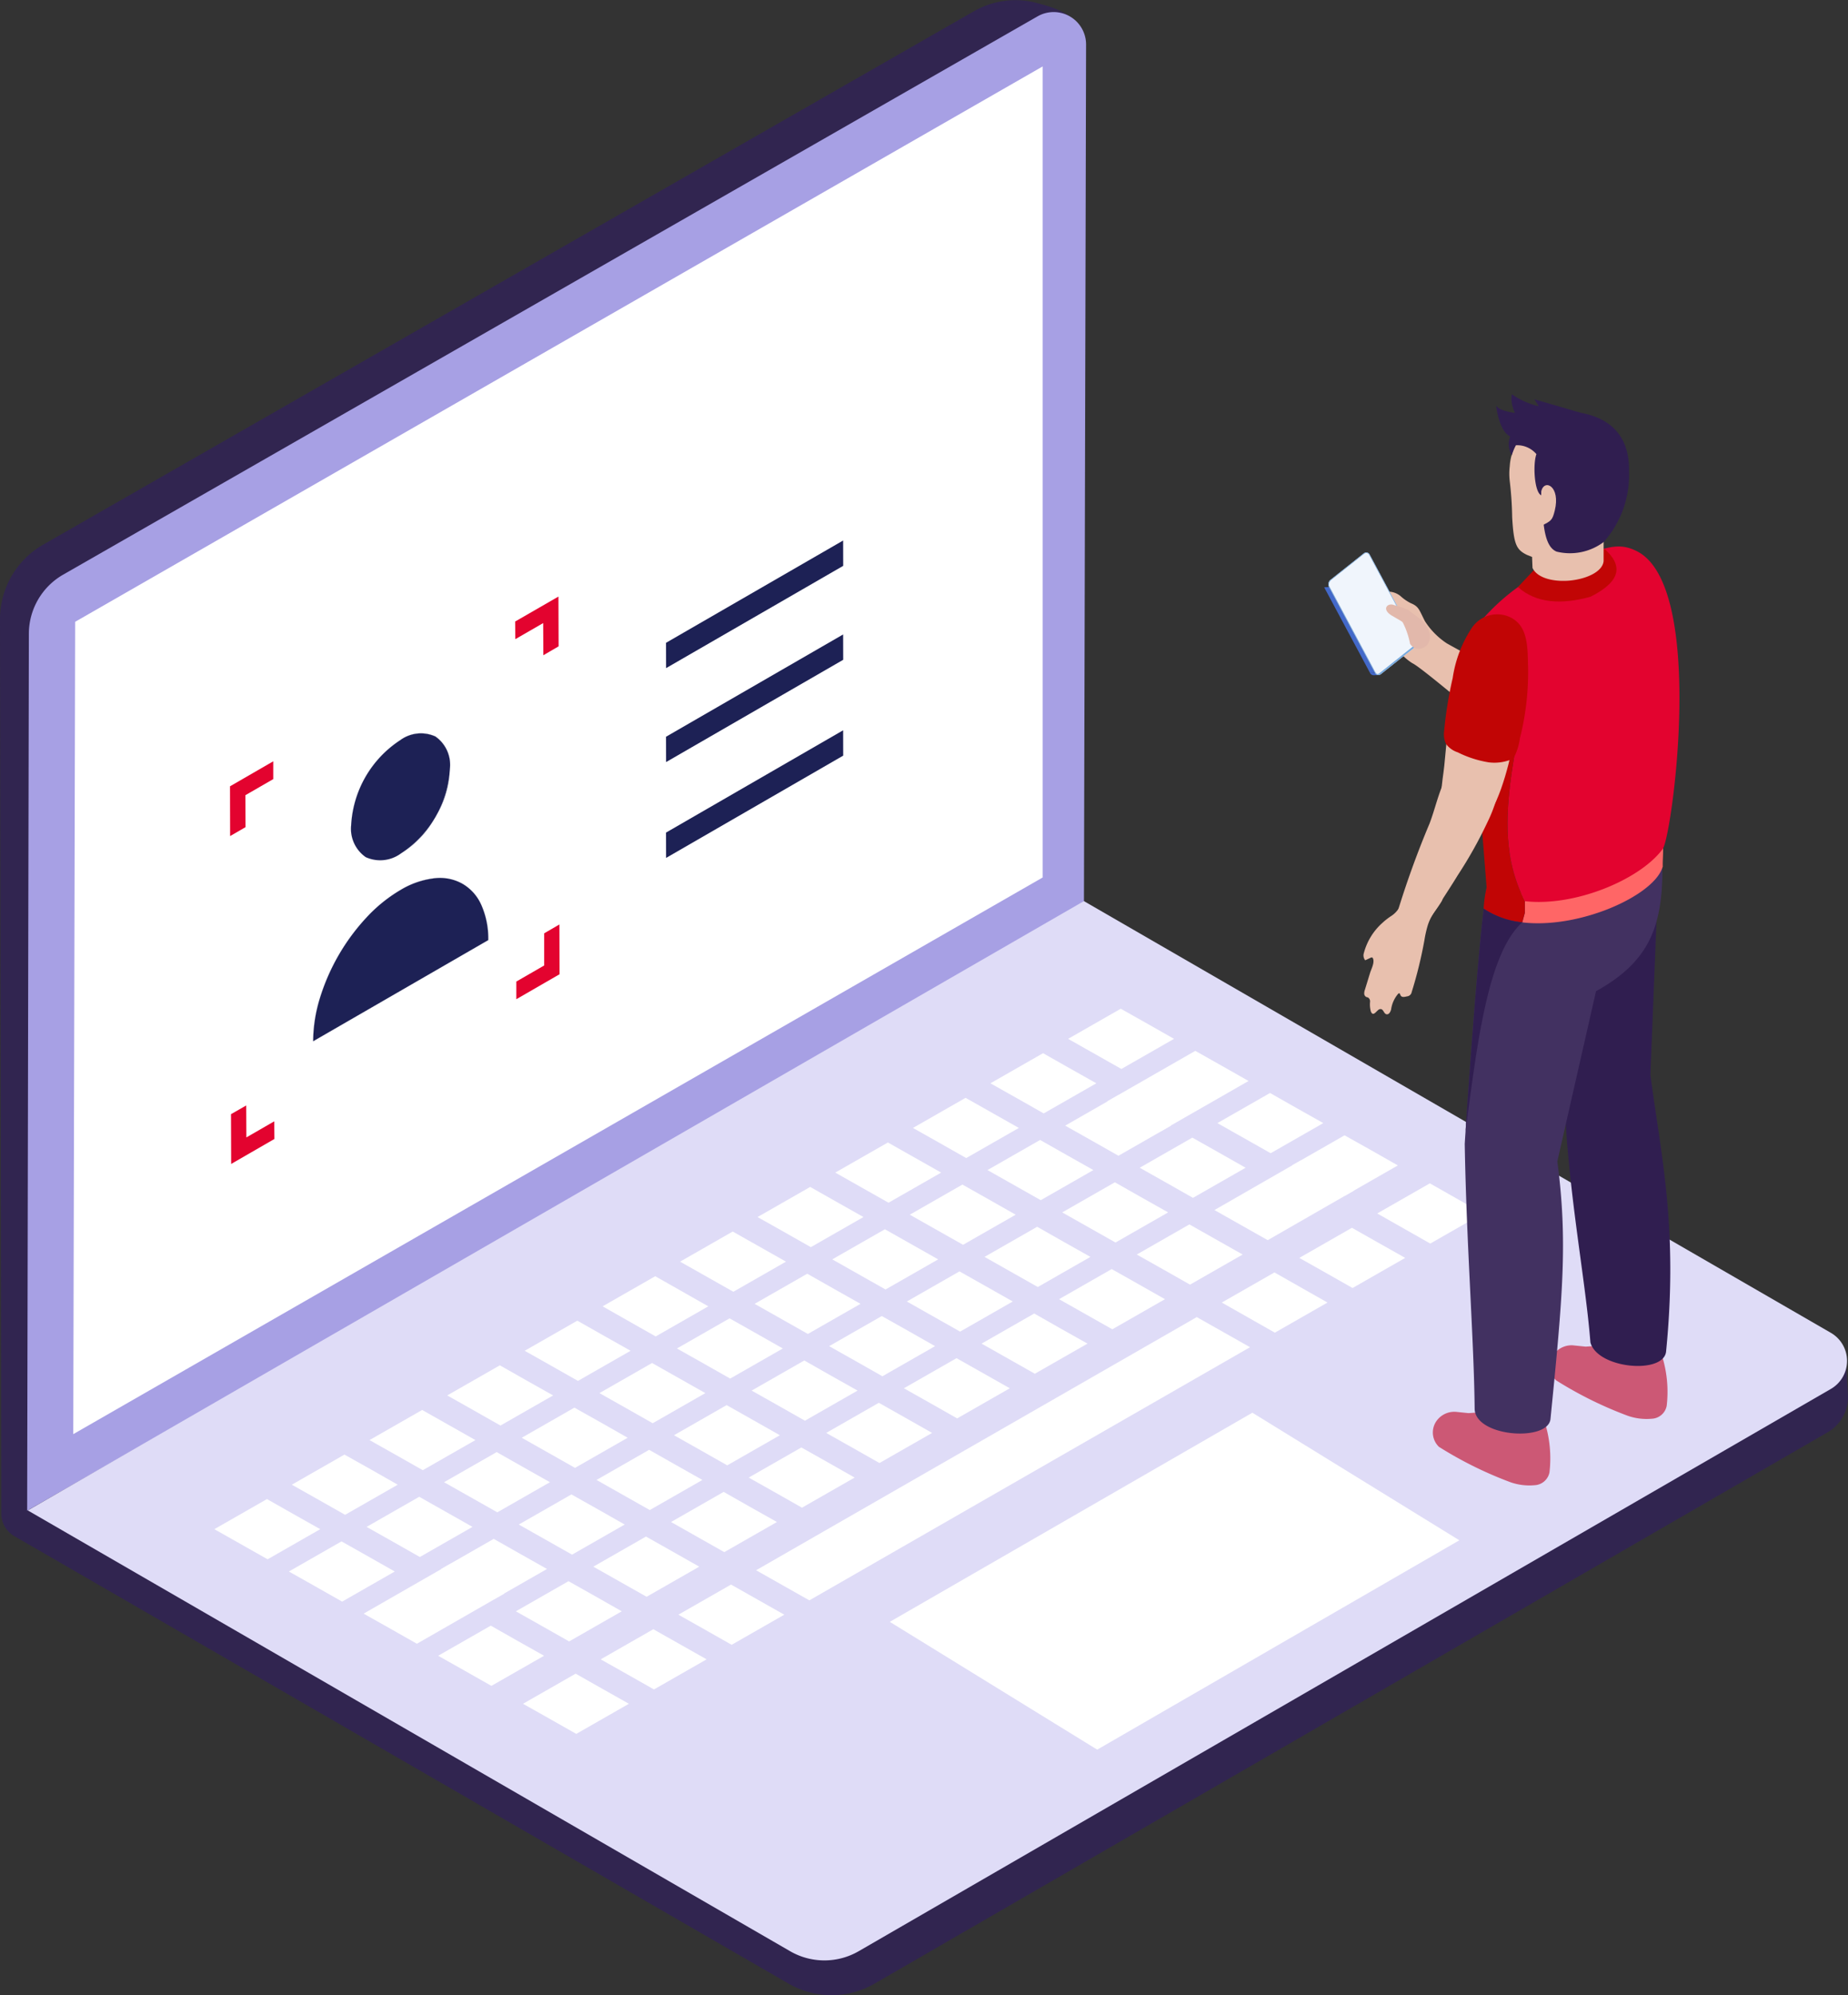 <svg xmlns="http://www.w3.org/2000/svg" xmlns:xlink="http://www.w3.org/1999/xlink" id="Groupe_3850" data-name="Groupe 3850" width="172.424" height="186.096" viewBox="0 0 172.424 186.096"><rect x="0" y="0" width="172.424" height="186.096" fill="#333333" stroke="none"/><defs><clipPath id="clip-path"><rect id="Rectangle_1537" data-name="Rectangle 1537" width="172.424" height="186.096" fill="none"></rect></clipPath></defs><g id="Groupe_3850-2" data-name="Groupe 3850" clip-path="url(#clip-path)"><path id="Trac&#xE9;_5204" data-name="Trac&#xE9; 5204" d="M4.047,50.791,90.838,1.069A7.814,7.814,0,0,1,96.182.146c2.456.57,4.754,1.356,4.754,3.5l.137,80.662-7.642,4.518c2.5,1.218,78.678,38.288,78.816,38.387l.177,3.1a3.792,3.792,0,0,1-1.866,3.261c-12.966,7.5-88.933,51.431-88.933,51.431a8.021,8.021,0,0,1-8.074,0L1.336,143.279a2.442,2.442,0,0,1-1.218-2.1L0,57.785a8.014,8.014,0,0,1,4.047-6.994" transform="translate(0 0)" fill="#312550"></path><path id="Trac&#xE9;_5205" data-name="Trac&#xE9; 5205" d="M5.092,142.029l98.6-56.263.2-80.486a3.024,3.024,0,0,0-4.518-2.632L8.451,54.726a6.363,6.363,0,0,0-3.2,5.52Z" transform="translate(-2.558 -1.127)" fill="#a7a0e4"></path><path id="Trac&#xE9;_5206" data-name="Trac&#xE9; 5206" d="M104.181,12.45l-90.269,51.8-.177,75.771L104.181,88.1Z" transform="translate(-6.899 -6.253)" fill="#fff"></path><path id="Trac&#xE9;_5207" data-name="Trac&#xE9; 5207" d="M5.21,225.7l98.539-56.833,69.7,40.272a3.023,3.023,0,0,1,0,5.226l-90.72,52.452a6.391,6.391,0,0,1-6.385,0Z" transform="translate(-2.617 -84.818)" fill="#dfdcf7"></path><path id="Trac&#xE9;_5208" data-name="Trac&#xE9; 5208" d="M50.061,283.731c-1.965,1.12-2.947,1.689-4.911,2.809-1.984-1.12-2.986-1.689-4.97-2.809,1.965-1.12,2.947-1.689,4.911-2.809,1.984,1.139,2.986,1.689,4.97,2.809" transform="translate(-20.181 -141.1)" fill="#fff"></path><path id="Trac&#xE9;_5209" data-name="Trac&#xE9; 5209" d="M64.586,275.4c-1.965,1.12-2.947,1.689-4.911,2.809-1.984-1.12-2.966-1.689-4.97-2.809,1.965-1.12,2.947-1.689,4.911-2.809,2,1.12,2.986,1.67,4.97,2.809" transform="translate(-27.477 -136.917)" fill="#fff"></path><path id="Trac&#xE9;_5210" data-name="Trac&#xE9; 5210" d="M79.15,267.035c-1.965,1.12-2.947,1.689-4.911,2.809-1.984-1.12-2.966-1.689-4.97-2.809,1.965-1.12,2.947-1.689,4.911-2.809,1.984,1.12,2.986,1.689,4.97,2.809" transform="translate(-34.792 -132.714)" fill="#fff"></path><path id="Trac&#xE9;_5211" data-name="Trac&#xE9; 5211" d="M93.715,258.667c-1.965,1.12-2.947,1.689-4.912,2.809-1.984-1.12-2.966-1.689-4.97-2.809,1.965-1.12,2.947-1.689,4.912-2.809,1.984,1.139,2.986,1.689,4.97,2.809" transform="translate(-42.107 -128.511)" fill="#fff"></path><path id="Trac&#xE9;_5212" data-name="Trac&#xE9; 5212" d="M108.239,250.3c-1.965,1.12-2.947,1.689-4.911,2.809-1.984-1.12-2.966-1.689-4.97-2.809,1.965-1.12,2.947-1.689,4.911-2.809,2,1.139,2.986,1.689,4.97,2.809" transform="translate(-49.403 -124.308)" fill="#fff"></path><path id="Trac&#xE9;_5213" data-name="Trac&#xE9; 5213" d="M122.824,241.972c-1.965,1.12-2.947,1.689-4.911,2.809-1.984-1.12-2.966-1.689-4.951-2.809,1.965-1.12,2.947-1.689,4.912-2.809,1.984,1.12,2.966,1.689,4.95,2.809" transform="translate(-56.738 -120.126)" fill="#fff"></path><path id="Trac&#xE9;_5214" data-name="Trac&#xE9; 5214" d="M137.368,233.6c-1.965,1.12-2.947,1.689-4.911,2.809-1.984-1.12-2.986-1.689-4.97-2.809,1.965-1.12,2.947-1.689,4.911-2.809,1.984,1.12,2.986,1.689,4.97,2.809" transform="translate(-64.033 -115.922)" fill="#fff"></path><path id="Trac&#xE9;_5215" data-name="Trac&#xE9; 5215" d="M151.893,225.237c-1.965,1.12-2.947,1.689-4.911,2.809-1.984-1.12-2.966-1.689-4.97-2.809,1.965-1.12,2.947-1.689,4.911-2.809,2,1.139,2.986,1.689,4.97,2.809" transform="translate(-71.329 -111.72)" fill="#fff"></path><path id="Trac&#xE9;_5216" data-name="Trac&#xE9; 5216" d="M166.457,216.909c-1.965,1.12-2.947,1.689-4.911,2.809-1.984-1.12-2.986-1.689-4.97-2.809,1.965-1.12,2.947-1.689,4.911-2.809,1.984,1.12,2.986,1.689,4.97,2.809" transform="translate(-78.644 -107.537)" fill="#fff"></path><path id="Trac&#xE9;_5217" data-name="Trac&#xE9; 5217" d="M181.021,208.541c-1.965,1.12-2.947,1.689-4.911,2.809-1.984-1.12-2.966-1.689-4.97-2.809,1.965-1.12,2.947-1.689,4.911-2.809,1.984,1.12,2.986,1.689,4.97,2.809" transform="translate(-85.959 -103.334)" fill="#fff"></path><path id="Trac&#xE9;_5218" data-name="Trac&#xE9; 5218" d="M195.546,200.174c-1.965,1.12-2.947,1.689-4.911,2.809-1.984-1.12-2.966-1.689-4.97-2.809,1.965-1.12,2.947-1.689,4.911-2.809,2,1.139,2.986,1.689,4.97,2.809" transform="translate(-93.255 -99.131)" fill="#fff"></path><path id="Trac&#xE9;_5219" data-name="Trac&#xE9; 5219" d="M210.11,191.845c-1.965,1.12-2.947,1.69-4.911,2.81-1.984-1.12-2.986-1.69-4.97-2.81,1.965-1.12,2.947-1.689,4.911-2.809,1.984,1.12,2.986,1.67,4.97,2.809" transform="translate(-100.57 -94.948)" fill="#fff"></path><path id="Trac&#xE9;_5220" data-name="Trac&#xE9; 5220" d="M64.033,291.664c-1.965,1.12-2.947,1.689-4.911,2.809-1.984-1.12-2.966-1.689-4.97-2.809,1.965-1.12,2.947-1.689,4.911-2.809,2,1.12,2.986,1.689,4.97,2.809" transform="translate(-27.199 -145.085)" fill="#fff"></path><path id="Trac&#xE9;_5221" data-name="Trac&#xE9; 5221" d="M78.6,283.3c-1.965,1.12-2.947,1.689-4.911,2.809-1.984-1.12-2.966-1.689-4.97-2.809,1.965-1.12,2.947-1.689,4.911-2.809,1.984,1.12,2.986,1.689,4.97,2.809" transform="translate(-34.515 -140.882)" fill="#fff"></path><path id="Trac&#xE9;_5222" data-name="Trac&#xE9; 5222" d="M93.122,274.929c-1.965,1.12-2.947,1.689-4.911,2.809-1.984-1.12-2.986-1.689-4.97-2.809,1.965-1.12,2.947-1.689,4.911-2.809,2,1.139,2.986,1.689,4.97,2.809" transform="translate(-41.81 -136.679)" fill="#fff"></path><path id="Trac&#xE9;_5223" data-name="Trac&#xE9; 5223" d="M107.687,266.6c-1.965,1.12-2.947,1.689-4.911,2.809-1.984-1.12-2.986-1.689-4.97-2.809,1.965-1.12,2.947-1.689,4.911-2.809,2,1.12,2.986,1.67,4.97,2.809" transform="translate(-49.125 -132.496)" fill="#fff"></path><path id="Trac&#xE9;_5224" data-name="Trac&#xE9; 5224" d="M122.251,258.233c-1.965,1.12-2.947,1.689-4.911,2.809-1.984-1.12-2.966-1.689-4.97-2.809,1.965-1.12,2.947-1.689,4.911-2.809,1.984,1.12,2.986,1.689,4.97,2.809" transform="translate(-56.441 -128.293)" fill="#fff"></path><path id="Trac&#xE9;_5225" data-name="Trac&#xE9; 5225" d="M136.776,249.866c-1.965,1.12-2.947,1.689-4.911,2.809-1.984-1.12-2.966-1.689-4.97-2.809,1.965-1.12,2.947-1.689,4.911-2.809,2,1.12,2.986,1.689,4.97,2.809" transform="translate(-63.736 -124.09)" fill="#fff"></path><path id="Trac&#xE9;_5226" data-name="Trac&#xE9; 5226" d="M151.34,241.5c-1.965,1.12-2.947,1.689-4.911,2.809-1.984-1.12-2.986-1.689-4.97-2.809,1.965-1.12,2.947-1.689,4.911-2.809,2,1.139,2.986,1.689,4.97,2.809" transform="translate(-71.051 -119.887)" fill="#fff"></path><path id="Trac&#xE9;_5227" data-name="Trac&#xE9; 5227" d="M165.9,233.17c-1.965,1.12-2.947,1.689-4.911,2.809-1.984-1.12-2.986-1.689-4.97-2.809,1.965-1.12,2.947-1.689,4.911-2.809,1.984,1.12,2.986,1.689,4.97,2.809" transform="translate(-78.366 -115.704)" fill="#fff"></path><path id="Trac&#xE9;_5228" data-name="Trac&#xE9; 5228" d="M180.429,224.8c-1.965,1.12-2.947,1.689-4.911,2.809-1.984-1.12-2.986-1.689-4.97-2.809,1.965-1.12,2.947-1.689,4.911-2.809,2,1.12,2.986,1.689,4.97,2.809" transform="translate(-85.662 -111.502)" fill="#fff"></path><path id="Trac&#xE9;_5229" data-name="Trac&#xE9; 5229" d="M194.993,216.435c-1.965,1.12-2.947,1.689-4.911,2.809-1.984-1.12-2.986-1.689-4.97-2.809,1.965-1.12,2.947-1.689,4.911-2.809,2,1.139,2.986,1.689,4.97,2.809" transform="translate(-92.977 -107.299)" fill="#fff"></path><path id="Trac&#xE9;_5230" data-name="Trac&#xE9; 5230" d="M209.558,208.107c-1.965,1.12-2.947,1.689-4.911,2.809-1.984-1.12-2.966-1.689-4.97-2.809,1.965-1.12,2.947-1.689,4.911-2.809,1.984,1.12,2.986,1.67,4.97,2.809" transform="translate(-100.293 -103.116)" fill="#fff"></path><path id="Trac&#xE9;_5231" data-name="Trac&#xE9; 5231" d="M220.732,199.739c-3.281,1.886-4.931,2.829-8.231,4.715-1.984-1.12-2.986-1.69-4.97-2.809,3.3-1.886,4.931-2.829,8.231-4.715,2,1.12,2.986,1.689,4.97,2.809" transform="translate(-104.237 -98.913)" fill="#fff"></path><path id="Trac&#xE9;_5232" data-name="Trac&#xE9; 5232" d="M81.287,295.808c-3.261,1.866-4.892,2.809-8.153,4.676-1.984-1.12-2.966-1.69-4.97-2.809,3.261-1.866,4.892-2.81,8.153-4.676,1.984,1.139,2.986,1.689,4.97,2.809" transform="translate(-34.237 -147.166)" fill="#fff"></path><path id="Trac&#xE9;_5233" data-name="Trac&#xE9; 5233" d="M92.57,291.19c-1.965,1.12-2.947,1.689-4.911,2.809-1.984-1.12-2.966-1.689-4.97-2.809,1.965-1.12,2.947-1.689,4.911-2.809,2,1.139,2.986,1.689,4.97,2.809" transform="translate(-41.533 -144.846)" fill="#fff"></path><path id="Trac&#xE9;_5234" data-name="Trac&#xE9; 5234" d="M107.134,282.862c-1.965,1.12-2.947,1.689-4.911,2.809-1.984-1.12-2.986-1.689-4.97-2.809,1.965-1.12,2.947-1.689,4.911-2.809,1.984,1.12,2.986,1.67,4.97,2.809" transform="translate(-48.848 -140.664)" fill="#fff"></path><path id="Trac&#xE9;_5235" data-name="Trac&#xE9; 5235" d="M121.7,274.5c-1.965,1.12-2.947,1.689-4.911,2.809-1.984-1.12-2.986-1.689-4.97-2.809,1.965-1.12,2.947-1.689,4.911-2.809,1.984,1.12,2.966,1.689,4.97,2.809" transform="translate(-56.163 -136.461)" fill="#fff"></path><path id="Trac&#xE9;_5236" data-name="Trac&#xE9; 5236" d="M136.223,266.127c-1.965,1.12-2.947,1.689-4.911,2.809-1.984-1.12-2.966-1.689-4.97-2.809,1.965-1.12,2.947-1.689,4.911-2.809,2,1.12,2.986,1.689,4.97,2.809" transform="translate(-63.458 -132.258)" fill="#fff"></path><path id="Trac&#xE9;_5237" data-name="Trac&#xE9; 5237" d="M150.788,257.76c-1.965,1.12-2.947,1.689-4.911,2.809-1.984-1.12-2.967-1.689-4.971-2.809,1.965-1.12,2.947-1.689,4.911-2.809,1.984,1.139,2.986,1.689,4.971,2.809" transform="translate(-70.774 -128.055)" fill="#fff"></path><path id="Trac&#xE9;_5238" data-name="Trac&#xE9; 5238" d="M165.312,249.432c-1.965,1.12-2.947,1.689-4.911,2.809-1.984-1.12-2.966-1.689-4.97-2.809,1.965-1.12,2.947-1.689,4.911-2.809,2,1.12,3.006,1.689,4.97,2.809" transform="translate(-78.069 -123.872)" fill="#fff"></path><path id="Trac&#xE9;_5239" data-name="Trac&#xE9; 5239" d="M179.876,241.064c-1.965,1.12-2.947,1.689-4.911,2.809-1.984-1.12-2.986-1.689-4.97-2.809,1.965-1.12,2.947-1.689,4.911-2.809,2,1.12,2.986,1.689,4.97,2.809" transform="translate(-85.384 -119.669)" fill="#fff"></path><path id="Trac&#xE9;_5240" data-name="Trac&#xE9; 5240" d="M194.441,232.7c-1.965,1.12-2.947,1.69-4.911,2.81-1.984-1.12-2.986-1.69-4.97-2.81,1.965-1.12,2.947-1.689,4.911-2.809,1.984,1.139,2.986,1.689,4.97,2.809" transform="translate(-92.7 -115.466)" fill="#fff"></path><path id="Trac&#xE9;_5241" data-name="Trac&#xE9; 5241" d="M209.005,224.368c-1.965,1.12-2.947,1.689-4.911,2.809-1.984-1.12-2.986-1.689-4.97-2.809,1.965-1.12,2.947-1.689,4.911-2.809,1.984,1.12,2.966,1.689,4.97,2.809" transform="translate(-100.015 -111.283)" fill="#fff"></path><path id="Trac&#xE9;_5242" data-name="Trac&#xE9; 5242" d="M223.53,216c-1.965,1.12-2.947,1.689-4.911,2.809-1.984-1.12-2.966-1.689-4.97-2.809,1.965-1.12,2.947-1.689,4.911-2.809,2,1.12,2.986,1.689,4.97,2.809" transform="translate(-107.31 -107.081)" fill="#fff"></path><path id="Trac&#xE9;_5243" data-name="Trac&#xE9; 5243" d="M238.094,207.633c-1.965,1.12-2.947,1.689-4.911,2.809-1.984-1.12-2.986-1.689-4.97-2.809,1.965-1.12,2.947-1.689,4.911-2.809,1.984,1.139,2.986,1.689,4.97,2.809" transform="translate(-114.626 -102.878)" fill="#fff"></path><path id="Trac&#xE9;_5244" data-name="Trac&#xE9; 5244" d="M92.017,307.452c-1.965,1.12-2.947,1.689-4.911,2.809-1.984-1.12-2.966-1.689-4.97-2.809,1.965-1.12,2.947-1.689,4.911-2.809,1.984,1.139,2.986,1.689,4.97,2.809" transform="translate(-41.255 -153.014)" fill="#fff"></path><path id="Trac&#xE9;_5245" data-name="Trac&#xE9; 5245" d="M106.582,299.124c-1.965,1.12-2.947,1.689-4.911,2.809-1.984-1.12-2.966-1.689-4.97-2.809,1.965-1.12,2.947-1.689,4.911-2.809,1.984,1.12,2.986,1.67,4.97,2.809" transform="translate(-48.57 -148.832)" fill="#fff"></path><path id="Trac&#xE9;_5246" data-name="Trac&#xE9; 5246" d="M121.106,290.756c-1.965,1.12-2.947,1.689-4.911,2.809-1.984-1.12-2.986-1.689-4.97-2.809,1.965-1.12,2.947-1.689,4.911-2.809,2,1.12,2.986,1.689,4.97,2.809" transform="translate(-55.865 -144.628)" fill="#fff"></path><path id="Trac&#xE9;_5247" data-name="Trac&#xE9; 5247" d="M135.671,282.389c-1.965,1.12-2.947,1.689-4.911,2.809-1.984-1.12-2.986-1.689-4.97-2.809,1.965-1.12,2.947-1.689,4.911-2.809,1.984,1.139,2.986,1.689,4.97,2.809" transform="translate(-63.181 -140.426)" fill="#fff"></path><path id="Trac&#xE9;_5248" data-name="Trac&#xE9; 5248" d="M150.235,274.061c-1.965,1.12-2.947,1.689-4.911,2.809-1.984-1.12-2.966-1.689-4.97-2.809,1.965-1.12,2.947-1.689,4.911-2.809,1.984,1.12,2.986,1.67,4.97,2.809" transform="translate(-70.496 -136.243)" fill="#fff"></path><path id="Trac&#xE9;_5249" data-name="Trac&#xE9; 5249" d="M164.76,265.693c-1.965,1.12-2.947,1.689-4.911,2.809-1.984-1.12-2.966-1.689-4.97-2.809,1.965-1.12,2.947-1.689,4.911-2.809,2,1.12,2.986,1.689,4.97,2.809" transform="translate(-77.792 -132.04)" fill="#fff"></path><path id="Trac&#xE9;_5250" data-name="Trac&#xE9; 5250" d="M179.324,257.326c-1.965,1.12-2.947,1.69-4.911,2.81-1.984-1.12-2.966-1.69-4.97-2.81,1.965-1.12,2.947-1.689,4.911-2.809,1.984,1.12,2.986,1.689,4.97,2.809" transform="translate(-85.107 -127.837)" fill="#fff"></path><path id="Trac&#xE9;_5251" data-name="Trac&#xE9; 5251" d="M193.888,248.958c-1.965,1.12-2.947,1.689-4.911,2.809-1.984-1.12-2.986-1.689-4.97-2.809,1.965-1.12,2.947-1.689,4.911-2.809,1.984,1.139,2.986,1.689,4.97,2.809" transform="translate(-92.422 -123.634)" fill="#fff"></path><path id="Trac&#xE9;_5252" data-name="Trac&#xE9; 5252" d="M208.413,240.63c-1.965,1.12-2.947,1.689-4.911,2.809-1.984-1.12-2.986-1.689-4.97-2.809,1.965-1.12,2.947-1.689,4.911-2.809,2,1.12,2.986,1.689,4.97,2.809" transform="translate(-99.718 -119.451)" fill="#fff"></path><path id="Trac&#xE9;_5253" data-name="Trac&#xE9; 5253" d="M222.977,232.262c-1.965,1.12-2.947,1.689-4.911,2.809-1.984-1.12-2.966-1.689-4.97-2.809,1.965-1.12,2.947-1.689,4.911-2.809,1.984,1.12,2.986,1.689,4.97,2.809" transform="translate(-107.033 -115.248)" fill="#fff"></path><path id="Trac&#xE9;_5254" data-name="Trac&#xE9; 5254" d="M240.665,220.3c-3.222,1.847-4.813,2.77-8.035,4.616-1.984-1.119-2.986-1.689-4.97-2.809,3.222-1.847,4.813-2.77,8.035-4.616,1.984,1.12,2.986,1.689,4.97,2.809" transform="translate(-114.348 -109.242)" fill="#fff"></path><path id="Trac&#xE9;_5255" data-name="Trac&#xE9; 5255" d="M252.066,215.567c-1.965,1.12-2.947,1.689-4.911,2.809-1.984-1.12-2.966-1.689-4.97-2.809,1.965-1.12,2.947-1.689,4.911-2.809,2,1.12,2.986,1.67,4.97,2.809" transform="translate(-121.643 -106.863)" fill="#fff"></path><path id="Trac&#xE9;_5256" data-name="Trac&#xE9; 5256" d="M107.924,316.451c-1.965,1.12-2.947,1.689-4.912,2.809-1.984-1.12-2.966-1.689-4.97-2.809,1.965-1.12,2.947-1.689,4.912-2.809,2,1.139,2.986,1.689,4.97,2.809" transform="translate(-49.244 -157.534)" fill="#fff"></path><path id="Trac&#xE9;_5257" data-name="Trac&#xE9; 5257" d="M122.488,308.123c-1.965,1.12-2.947,1.689-4.911,2.809-1.984-1.12-2.966-1.689-4.97-2.809,1.965-1.12,2.947-1.689,4.911-2.809,1.984,1.12,2.986,1.689,4.97,2.809" transform="translate(-56.56 -153.351)" fill="#fff"></path><path id="Trac&#xE9;_5258" data-name="Trac&#xE9; 5258" d="M137.052,299.755c-1.965,1.12-2.947,1.689-4.911,2.809-1.984-1.12-2.966-1.689-4.97-2.809,1.965-1.12,2.947-1.689,4.911-2.809,1.984,1.12,2.986,1.689,4.97,2.809" transform="translate(-63.875 -149.148)" fill="#fff"></path><path id="Trac&#xE9;_5259" data-name="Trac&#xE9; 5259" d="M187.822,249.629q-20.568,11.816-41.117,23.613c-1.984-1.119-2.986-1.689-4.97-2.809q20.569-11.816,41.117-23.613c1.984,1.12,2.986,1.689,4.97,2.809" transform="translate(-71.19 -123.971)" fill="#fff"></path><path id="Trac&#xE9;_5260" data-name="Trac&#xE9; 5260" d="M238.9,241.261c-1.965,1.12-2.947,1.689-4.911,2.809-1.984-1.12-2.966-1.689-4.951-2.809,1.965-1.12,2.947-1.689,4.912-2.809,1.984,1.12,2.966,1.689,4.95,2.809" transform="translate(-115.041 -119.768)" fill="#fff"></path><path id="Trac&#xE9;_5261" data-name="Trac&#xE9; 5261" d="M253.448,232.894c-1.965,1.12-2.947,1.689-4.911,2.809-1.984-1.12-2.966-1.689-4.97-2.809,1.965-1.12,2.947-1.689,4.911-2.809,2,1.139,2.986,1.689,4.97,2.809" transform="translate(-122.338 -115.566)" fill="#fff"></path><path id="Trac&#xE9;_5262" data-name="Trac&#xE9; 5262" d="M268.032,224.566c-1.965,1.12-2.947,1.689-4.911,2.809-1.984-1.12-2.966-1.689-4.951-2.809,1.965-1.12,2.947-1.689,4.912-2.809,1.965,1.12,2.966,1.689,4.95,2.809" transform="translate(-129.672 -111.383)" fill="#fff"></path><path id="Trac&#xE9;_5263" data-name="Trac&#xE9; 5263" d="M166.8,284.247l33.829-19.507,19.311,11.9-33.789,19.527Z" transform="translate(-83.779 -132.972)" fill="#fff"></path><path id="Trac&#xE9;_5264" data-name="Trac&#xE9; 5264" d="M100.615,111.794l.015,4.643-1.424.831-.015-3-2.6,1.5-.015-1.646Z" transform="translate(-48.51 -56.151)" fill="#e3032f"></path><path id="Trac&#xE9;_5265" data-name="Trac&#xE9; 5265" d="M47.151,142.669v1.661l-2.6,1.5.014,2.981-1.438.831L43.116,145Z" transform="translate(-21.656 -71.659)" fill="#e3032f"></path><path id="Trac&#xE9;_5266" data-name="Trac&#xE9; 5266" d="M100.809,173.245l.015,4.643-4.035,2.329V178.57l2.6-1.5v-3Z" transform="translate(-48.615 -87.017)" fill="#e3032f"></path><path id="Trac&#xE9;_5267" data-name="Trac&#xE9; 5267" d="M44.719,207.16l.015,2.981,2.6-1.5.015,1.646-4.035,2.329-.015-4.643Z" transform="translate(-21.746 -104.051)" fill="#e3032f"></path><path id="Trac&#xE9;_5268" data-name="Trac&#xE9; 5268" d="M70.423,138.054a3.26,3.26,0,0,1,3.262-.33,3.214,3.214,0,0,1,1.36,2.964,10.12,10.12,0,0,1-4.592,7.953,3.263,3.263,0,0,1-3.262.33,3.213,3.213,0,0,1-1.36-2.963,10.123,10.123,0,0,1,4.592-7.953" transform="translate(-33.066 -69.023)" fill="#1d2155"></path><path id="Trac&#xE9;_5269" data-name="Trac&#xE9; 5269" d="M73.685,137.7a3.229,3.229,0,0,1,1.363,2.969,10.134,10.134,0,0,1-4.6,7.966,3.266,3.266,0,0,1-3.265.331A3.219,3.219,0,0,1,65.818,146a10.137,10.137,0,0,1,4.6-7.965,3.269,3.269,0,0,1,3.269-.333m.014,7.5a9.269,9.269,0,0,0,1.339-4.522,3.211,3.211,0,0,0-1.36-2.963,3.258,3.258,0,0,0-3.262.329A10.123,10.123,0,0,0,65.824,146a3.211,3.211,0,0,0,1.36,2.963,3.263,3.263,0,0,0,3.262-.329A9.344,9.344,0,0,0,73.7,145.2" transform="translate(-33.059 -69.012)" fill="#1d2155"></path><path id="Trac&#xE9;_5270" data-name="Trac&#xE9; 5270" d="M74.391,167.044a7.739,7.739,0,0,1,.651,3.286l-16.348,9.442a13.887,13.887,0,0,1,.63-4.03,19.47,19.47,0,0,1,4.337-7.511,14.033,14.033,0,0,1,3.179-2.577,7.867,7.867,0,0,1,3.187-1.1,4.378,4.378,0,0,1,2.6.511,4.328,4.328,0,0,1,1.761,1.976M58.7,179.761l16.335-9.431a7.743,7.743,0,0,0-.651-3.279,4.164,4.164,0,0,0-4.361-2.485,7.854,7.854,0,0,0-3.184,1.1,14.028,14.028,0,0,0-3.176,2.575,19.436,19.436,0,0,0-4.333,7.505,13.891,13.891,0,0,0-.63,4.018" transform="translate(-29.48 -82.641)" fill="#1d2155"></path><path id="Trac&#xE9;_5271" data-name="Trac&#xE9; 5271" d="M66.846,165.673a7.856,7.856,0,0,1,3.184-1.1,4.166,4.166,0,0,1,4.361,2.486,7.74,7.74,0,0,1,.651,3.279l-16.335,9.431a13.891,13.891,0,0,1,.63-4.018,19.436,19.436,0,0,1,4.333-7.505,14.028,14.028,0,0,1,3.176-2.575" transform="translate(-29.487 -82.651)" fill="#1d2155"></path><path id="Trac&#xE9;_5273" data-name="Trac&#xE9; 5273" d="M141.377,101.291l.006,2.364-16.525,9.54-.006-2.363Z" transform="translate(-62.71 -50.876)" fill="#1d2155"></path><path id="Trac&#xE9;_5274" data-name="Trac&#xE9; 5274" d="M141.377,118.894l.006,2.364-16.525,9.54-.006-2.363Z" transform="translate(-62.71 -59.717)" fill="#1d2155"></path><path id="Trac&#xE9;_5277" data-name="Trac&#xE9; 5277" d="M141.377,136.857l.006,2.364-16.525,9.54-.006-2.363Z" transform="translate(-62.71 -68.74)" fill="#1d2155"></path><path id="Trac&#xE9;_5278" data-name="Trac&#xE9; 5278" d="M270.078,118.981c.031-.23-3.746-2.2-5.671-3.283a6.971,6.971,0,0,1-2.044-2.071c-.542-1.057-.554-1.358-1.3-1.669a4.17,4.17,0,0,1-.974-.669,1.822,1.822,0,0,0-1.078-.414,2.526,2.526,0,0,0-1.19.263.294.294,0,0,0-.149.12.314.314,0,0,0-.018.175c.014.138.027.278.039.416a.43.43,0,0,0,.112.3.371.371,0,0,0,.261.058,4.885,4.885,0,0,0,.61-.11,1.245,1.245,0,0,1,.613,0c.124.039.017.294.012.413-.008.206.043.261-.1.36a.621.621,0,0,0-.215.4,3.122,3.122,0,0,0,.143,1.41,3.95,3.95,0,0,0,.551,1.409,5.241,5.241,0,0,0,1.509,1.459c.833.369,6.636,5.371,6.969,5.471.463.141,1.767-2.994,1.909-4.046" transform="translate(-129.414 -55.689)" fill="#e8c0ae"></path><path id="Trac&#xE9;_5279" data-name="Trac&#xE9; 5279" d="M257.167,126.3l.462-.019a.384.384,0,0,1-.345-.221l-.462.019a.384.384,0,0,0,.345.22" transform="translate(-128.995 -63.315)" fill="#4369ca"></path><path id="Trac&#xE9;_5280" data-name="Trac&#xE9; 5280" d="M248.225,110.039l4.278,7.982.462-.018-4.279-7.982Z" transform="translate(-124.677 -55.261)" fill="#4369ca"></path><path id="Trac&#xE9;_5281" data-name="Trac&#xE9; 5281" d="M249.088,106.758l4.278,7.982a.353.353,0,0,0,.542.145l3.142-2.494a.544.544,0,0,0,.109-.661l-4.278-7.983a.354.354,0,0,0-.542-.145l-.738.586-.074.06-1.595,1.265-.115.093-.62.492a.543.543,0,0,0-.109.661" transform="translate(-125.078 -51.998)" fill="#f0f5fc"></path><path id="Trac&#xE9;_5282" data-name="Trac&#xE9; 5282" d="M249.088,106.759l4.278,7.982a.353.353,0,0,0,.542.145l3.142-2.494a.544.544,0,0,0,.109-.661l-4.278-7.983a.354.354,0,0,0-.542-.145l-.737.585-.075.06-1.595,1.266-.115.093-.62.492a.544.544,0,0,0-.109.661m.142-.62.62-.494.114-.091,1.595-1.266.813-.645.136-.06a.322.322,0,0,1,.326.189l4.072,7.6c.108.2.156.8,0,.932l-3.142,2.5a.279.279,0,0,1-.182.065c-.127-.017-.3-.4-.37-.531l-4.073-7.6a.489.489,0,0,1,.1-.594" transform="translate(-125.078 -51.999)" fill="#77a9dd"></path><path id="Trac&#xE9;_5283" data-name="Trac&#xE9; 5283" d="M260.4,114.332c.523.307.757.434.876.517a.4.4,0,0,1,.12.112l.051.1a7.35,7.35,0,0,1,.625,1.874.935.935,0,0,0,1.283.357c.8-.4.885-1.768-.561-2.832l-.519-.382a2.37,2.37,0,0,0-.368-.28,6,6,0,0,0-.926-.354c-.168-.049-.32-.088-.469-.134a.639.639,0,0,0-.367-.009c-.374.106-.524.578.256,1.033" transform="translate(-130.511 -56.896)" fill="#e2b8ab"></path><path id="Trac&#xE9;_5284" data-name="Trac&#xE9; 5284" d="M269.165,264.987a36.208,36.208,0,0,0,6.691,3.31,5.333,5.333,0,0,0,2.25.274,1.484,1.484,0,0,0,1.382-1.2,11.238,11.238,0,0,0-.375-4.461v-3.384l-2.341-.274-2.889-.347.083,2.194.026.613-2.065.137-1.061-.109a2.038,2.038,0,0,0-1.819.712,1.86,1.86,0,0,0,.118,2.532" transform="translate(-134.917 -130.042)" fill="#cc5875"></path><path id="Trac&#xE9;_5285" data-name="Trac&#xE9; 5285" d="M291.137,252.532a36.19,36.19,0,0,0,6.692,3.31,5.329,5.329,0,0,0,2.249.274,1.484,1.484,0,0,0,1.382-1.2,11.247,11.247,0,0,0-.375-4.463v-3.383l-2.341-.274-2.889-.347.083,2.194.026.612-2.065.137-1.061-.108a2.035,2.035,0,0,0-1.819.712,1.859,1.859,0,0,0,.118,2.532" transform="translate(-145.953 -123.787)" fill="#cc5875"></path><path id="Trac&#xE9;_5286" data-name="Trac&#xE9; 5286" d="M301.991,159.663l-.829,20.781c.977,7.441,2.615,14.269,1.463,25.84-.282,2.123-6.4,1.575-7.057-.875-.53-6.636-2.315-15.1-2.48-24.663.285-4.409-.455-13.3.239-16.519a12.879,12.879,0,0,0,8.663-4.564" transform="translate(-147.177 -80.195)" fill="#301e50"></path><path id="Trac&#xE9;_5287" data-name="Trac&#xE9; 5287" d="M293.015,158.147c.05,5.7-1.418,8.881-6.189,11.521l-3.61,15.873c.976,7.443.512,12.49-.642,24.056-.284,2.128-7.073,1.642-7.073-1.007-.061-6.362-.758-15.105-.925-24.672.018-.321.043-.7.074-1.142.31-4.678,1.081-15.588,1.7-20.809.093-.79.186-1.449.266-1.937l.005-.05.019-.086c.012-.069.024-.135.038-.192l.017-.079c.185-1.568,1.575-2.925,3.475-3.938,4.474-2.4,11.775-2.894,12.713.278a2.514,2.514,0,0,1,.093.543l.005.111c.025.531.037,1.037.037,1.531" transform="translate(-137.912 -77.216)" fill="#423161"></path><path id="Trac&#xE9;_5288" data-name="Trac&#xE9; 5288" d="M298.338,160.087l-.037.1c-.875,2.652-7.782,5.732-13.07,5.1l.24-.888v-1.087q-.2-.4-.37-.8c.12.01.241.018.365.027,4.325.264,10.244-1.45,12.7-4.53a2.508,2.508,0,0,0,.168-.21,5.278,5.278,0,0,1,.036.6c.012.629-.05,1.154-.031,1.7" transform="translate(-143.198 -79.254)" fill="#f66"></path><path id="Trac&#xE9;_5289" data-name="Trac&#xE9; 5289" d="M294.016,130.572,294,130.6l-.1.13c-2.148,2.789-8.14,5.294-12.787,4.763-.133-.268-.258-.537-.372-.8-1.869-4.361-1.414-8.862-.031-15.853l-4.121,2.08c-.265-5.121-.259-9.423.451-11.577a19.921,19.921,0,0,1,3.428-3.142,27.817,27.817,0,0,1,3.724-2.3h0q.428-.221.868-.43c3.425-.636,4.474-1.65,6.515-.62,6.439,3.255,3.316,26.279,2.433,27.724" transform="translate(-138.846 -51.437)" fill="#e3032f"></path><path id="Trac&#xE9;_5290" data-name="Trac&#xE9; 5290" d="M292.646,102.9c1.629,1.469,1.643,2.947-1.314,4.441-2.69.75-5.059.637-6.784-.9l1.585-1.685Z" transform="translate(-142.921 -51.685)" fill="#c10505"></path><path id="Trac&#xE9;_5291" data-name="Trac&#xE9; 5291" d="M291.729,88.771v2.919c-.072.965-1.526,1.678-3.183,1.833-1.616.134-3.04-.289-3.45-1.182l-.041-1.028-.468-.185c-.989-.482-1.243-.947-1.389-3.528a32.54,32.54,0,0,0-.224-3.341,5.931,5.931,0,0,1,0-1.419,4.736,4.736,0,0,1,5.185-4.433c3.336.33,5.21,2.261,5.21,5.35a7.141,7.141,0,0,1-1.641,5.016" transform="translate(-142.108 -39.367)" fill="#e8c0ae"></path><path id="Trac&#xE9;_5292" data-name="Trac&#xE9; 5292" d="M291.676,89.292a5.245,5.245,0,0,1-4.381.892c-1.237-.5-1.287-2.9-1.374-5.234-.707-.152-.863-2.906-.514-3.86a2.356,2.356,0,0,0-1.914-.829,4.877,4.877,0,0,0-.391.949c-1.088-2.155,1.328-3.266,1.855-3.554a8.693,8.693,0,0,1,4.582-.423c2.908.527,4.571,2.3,4.51,5.463a9.4,9.4,0,0,1-2.373,6.6" transform="translate(-142.055 -38.731)" fill="#301e50"></path><path id="Trac&#xE9;_5293" data-name="Trac&#xE9; 5293" d="M288.9,91.474c.3-1.184,1.814-.448,1.259,1.814-.229.894-.3.955-1.279,1.43,0-.154,0-3.165.02-3.245" transform="translate(-145.095 -45.664)" fill="#e8c0ae"></path><path id="Trac&#xE9;_5294" data-name="Trac&#xE9; 5294" d="M284.03,74.349l.411.653a7.493,7.493,0,0,1-2.522-1.122,2.963,2.963,0,0,0,.308,1.746c-.805-.118-1.545-.325-1.761-.678,0,0,.282,2.887,1.713,2.989a2.032,2.032,0,0,0,1.482-.669l.029.02,2.73-1.079,1.935-.6Z" transform="translate(-140.87 -37.108)" fill="#301e50"></path><path id="Trac&#xE9;_5295" data-name="Trac&#xE9; 5295" d="M281.281,152.067v1.086l-.241.889a7.853,7.853,0,0,1-3.6-1.277,11.173,11.173,0,0,1,.267-1.938l.005-.05c-.352-4.5-.74-9.158-.955-13.287l4.121-2.08c-1.383,6.99-1.84,11.491.03,15.852.115.269.238.538.371.805" transform="translate(-139.009 -68.013)" fill="#c10505"></path><path id="Trac&#xE9;_5296" data-name="Trac&#xE9; 5296" d="M277.952,170.277c-.059.5-.118,1.043-.179,1.63.061-.587.12-1.134.179-1.63" transform="translate(-139.518 -85.526)" fill="#c1c0c0"></path><path id="Trac&#xE9;_5297" data-name="Trac&#xE9; 5297" d="M276.42,170.277h0c-.059.5-.118,1.043-.179,1.63-.58,5.606-1.238,14.946-1.518,19.18,1.081-8.182,2.064-16.6,5.294-19.532a7.856,7.856,0,0,1-3.6-1.278" transform="translate(-137.986 -85.526)" fill="#301e50"></path><path id="Trac&#xE9;_5298" data-name="Trac&#xE9; 5298" d="M278.133,170.277h0a7.856,7.856,0,0,0,3.6,1.278,7.849,7.849,0,0,1-3.6-1.278" transform="translate(-139.699 -85.526)" fill="#7a394b"></path><path id="Trac&#xE9;_5299" data-name="Trac&#xE9; 5299" d="M270.891,134.318c-.125,1.521-.271,3.04-.418,4.558-.151,1.563-.7,3.51.411,4.894,1.257,1.562,3.128.824,3.975-.675,1.373-2.424,2.087-6.426,2.447-8.3Z" transform="translate(-135.716 -67.465)" fill="#e8c0ae"></path><path id="Trac&#xE9;_5300" data-name="Trac&#xE9; 5300" d="M277.3,128.3a5.422,5.422,0,0,0,.476-1.621,25.18,25.18,0,0,0,.76-6.8c-.055-1.78.024-3.96-2.026-4.632a2.852,2.852,0,0,0-3.241,1.164,11.517,11.517,0,0,0-1.764,4.645,37.322,37.322,0,0,0-.8,4.947,2.129,2.129,0,0,0,.183,1.212,2.214,2.214,0,0,0,1.084.772,10.019,10.019,0,0,0,2.887.934,4.228,4.228,0,0,0,1.929-.2,1.043,1.043,0,0,0,.514-.426" transform="translate(-135.964 -57.816)" fill="#c10505"></path><path id="Trac&#xE9;_5301" data-name="Trac&#xE9; 5301" d="M261.633,157.777a10.18,10.18,0,0,0-.348,3.067,1.035,1.035,0,0,0,1.186.711,23.473,23.473,0,0,0,1.958-2.761c.936-1.472,1.912-2.917,2.823-4.405a39.866,39.866,0,0,0,2.755-4.929,12.613,12.613,0,0,0,1.039-3c.055-.848-1.616-.732-2.3-1.137a2.978,2.978,0,0,0-2.1-.341c-.6.125-.75.807-.953,1.333-.414,1.076-.684,2.2-1.094,3.28a86.418,86.418,0,0,0-2.968,8.178" transform="translate(-131.214 -72.792)" fill="#e8c0ae"></path><path id="Trac&#xE9;_5302" data-name="Trac&#xE9; 5302" d="M258.23,167.778a6.357,6.357,0,0,0-.852.66,5.721,5.721,0,0,0-1.736,2.818.717.717,0,0,0,.126.677l.542-.253.1-.02.07.074c.195.394-.14.992-.258,1.372-.161.522-.319,1.042-.48,1.564a1.072,1.072,0,0,0-.068.367.368.368,0,0,0,.178.311c.065.031.141.037.2.072a.416.416,0,0,1,.168.37,2.552,2.552,0,0,0,.073.919c.235.563.548-.14.818-.214.377-.1.36.451.672.476.217.018.342-.239.4-.448a2.858,2.858,0,0,1,.665-1.473l.077-.043c.075,0,.1.1.127.166.1.258.406.176.608.127a.492.492,0,0,0,.444-.4,40.327,40.327,0,0,0,1.186-4.832,10.739,10.739,0,0,1,.281-1.285,4.466,4.466,0,0,1,.581-1.25c.261-.372.539-.75.769-1.142a2.306,2.306,0,0,0,.06-1.52.7.7,0,0,0-.544-.66,3.149,3.149,0,0,0-1.356-.217,1.715,1.715,0,0,0-1.2.607,2.745,2.745,0,0,0-.418.984,6.178,6.178,0,0,1-.536,1.462,2.353,2.353,0,0,1-.7.734" transform="translate(-128.389 -82.364)" fill="#e8c0ae"></path></g></svg>